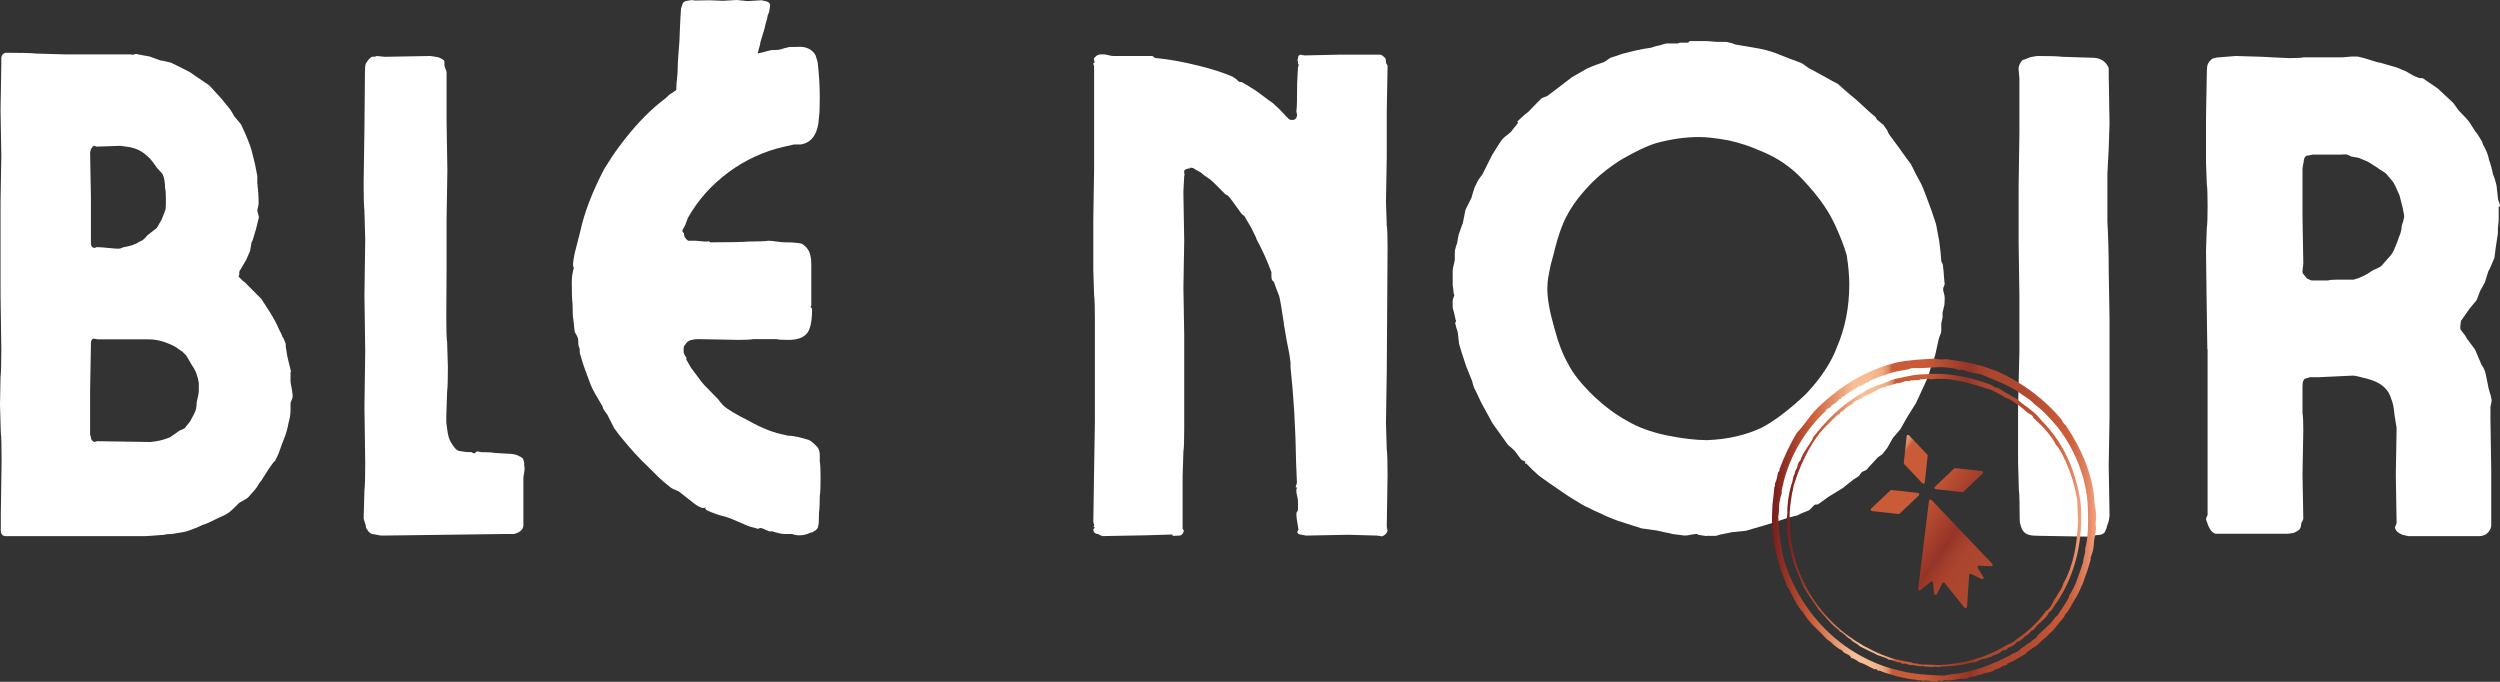 <svg width="121" height="33" viewBox="0 0 121 33" fill="none" xmlns="http://www.w3.org/2000/svg">
<rect x="0" y="0" width="121" height="33" fill="#333333" stroke="none"/>
<path d="M14.088 17.999C14.062 17.883 14.023 17.729 13.972 17.522C13.921 17.316 13.895 17.2 13.895 17.174L13.83 16.774V16.645C13.766 16.464 13.715 16.348 13.663 16.283C13.663 16.258 13.612 16.141 13.496 15.922C13.406 15.703 13.264 15.432 13.071 15.122L12.647 14.464L12.312 14.129L11.952 13.767L11.823 13.638L11.759 13.6L11.579 13.419C11.54 13.38 11.54 13.341 11.579 13.316V13.213C11.579 13.148 11.592 13.096 11.617 13.083L11.914 12.58L12.106 12.142L12.171 11.742L12.235 11.613L12.402 11.045L12.531 10.516C12.531 10.49 12.518 10.438 12.492 10.348C12.467 10.258 12.454 10.206 12.454 10.18C12.492 10 12.518 9.896 12.518 9.845C12.518 9.496 12.492 9.161 12.454 8.851V8.516C12.364 8.051 12.312 7.78 12.287 7.716C12.197 7.342 12.132 7.109 12.094 7.019C11.965 6.684 11.888 6.503 11.862 6.451L11.669 6.026L11.335 5.626C11.206 5.38 11.09 5.213 11 5.122L10.704 4.761L10.125 4.129L9.533 3.729L9.199 3.497L8.671 3.226L8.273 3.032C8.002 2.968 7.848 2.929 7.771 2.929L7.243 2.735L6.677 2.632C6.639 2.606 6.574 2.606 6.497 2.632C6.42 2.658 6.368 2.658 6.343 2.632H3.139L1.75 2.593C1.557 2.568 1.094 2.555 0.36 2.555H0.257C0.142 2.593 0.077 2.671 0.064 2.787V3.084L0.026 5.329L0.064 7.548L0.026 9.78V14.258L0.064 16.916C0.064 17.599 0.051 18.038 0.026 18.245L0 19.599L0.039 20.928C0.064 21.122 0.077 21.587 0.077 22.283L0.039 24.941V25.677C0.039 25.831 0.103 25.922 0.232 25.948H7.037C7.127 25.948 7.436 25.922 7.964 25.883C8.028 25.857 8.157 25.844 8.324 25.844C8.761 25.78 9.044 25.728 9.147 25.677C9.34 25.612 9.572 25.522 9.804 25.406C9.919 25.38 10.125 25.29 10.434 25.135C10.473 25.109 10.563 25.07 10.678 25.019C10.794 24.967 10.91 24.915 10.987 24.864C11.103 24.799 11.219 24.696 11.347 24.567C11.476 24.438 11.553 24.361 11.579 24.335C11.617 24.309 11.695 24.27 11.81 24.206C11.926 24.141 12.004 24.09 12.042 24.038L12.338 23.703C12.377 23.664 12.428 23.586 12.492 23.483C12.544 23.38 12.595 23.315 12.647 23.264L13.007 22.696C13.071 22.606 13.136 22.515 13.2 22.425C13.264 22.335 13.316 22.296 13.329 22.296V22.257C13.393 22.167 13.47 21.999 13.56 21.741C13.65 21.483 13.702 21.341 13.727 21.29C13.843 21.006 13.921 20.735 13.959 20.49C14.023 20.27 14.062 20.051 14.062 19.858V19.522C14.062 19.496 14.075 19.445 14.114 19.367C14.152 19.29 14.165 19.225 14.165 19.186C14.165 19.058 14.126 18.825 14.062 18.49V17.999H14.088ZM4.4 7.226C4.464 7.109 4.516 7.058 4.567 7.058L4.67 7.097L5.828 7.058L6.291 7.122C6.6 7.187 6.87 7.316 7.089 7.522C7.218 7.613 7.385 7.806 7.591 8.116L7.861 8.413C7.951 8.593 7.989 8.825 7.989 9.109C8.015 9.174 8.028 9.329 8.028 9.574V9.909C8.028 10.038 8.015 10.142 7.989 10.206L7.822 10.632L7.591 11.032C7.565 11.058 7.411 11.174 7.127 11.393C7.012 11.548 6.896 11.651 6.767 11.69C6.574 11.819 6.317 11.909 6.008 11.961C5.982 11.961 5.944 11.974 5.892 12C5.841 12.025 5.789 12.038 5.738 12.038C5.648 12.038 5.481 12.025 5.236 12C4.992 11.974 4.812 11.961 4.67 11.961L4.593 12C4.477 12 4.413 11.935 4.4 11.806V9.509L4.361 7.38L4.4 7.226ZM9.623 18.903C9.623 19.019 9.585 19.199 9.52 19.47C9.52 19.69 9.482 19.883 9.392 20.038L9.199 20.399L8.929 20.735L8.697 20.838L8.234 21.161C8.015 21.251 7.796 21.316 7.578 21.354L7.282 21.393L4.696 21.354L4.567 21.393C4.451 21.341 4.4 21.277 4.4 21.161L4.361 21.032V18.877L4.4 16.748V16.619C4.4 16.49 4.439 16.412 4.529 16.387L4.722 16.425H7.205C7.513 16.425 7.822 16.49 8.131 16.619C8.401 16.735 8.556 16.812 8.633 16.89L8.826 17.019L9.019 17.212L9.289 17.677C9.469 17.922 9.572 18.206 9.623 18.541V18.903Z" fill="white"/>
<path d="M25.319 22.219C25.294 22.18 25.242 22.129 25.152 22.09L25.023 22.026C24.895 21.987 24.753 21.961 24.599 21.961L23.943 21.922C23.827 21.897 23.608 21.884 23.287 21.884L23.094 21.845L23.029 21.884C23.029 21.91 23.017 21.922 22.991 21.922C22.965 21.948 22.939 21.948 22.888 21.922L22.823 21.884H22.759C22.566 21.884 22.373 21.858 22.193 21.819C22.077 21.78 21.962 21.639 21.833 21.419C21.743 21.29 21.678 21.071 21.64 20.748L21.601 20.451V20.155L21.64 18.955C21.666 18.774 21.678 18.374 21.678 17.755L21.64 16.555C21.614 16.374 21.601 15.987 21.601 15.393L21.614 13.032V10.632L21.653 8.245L21.614 5.858V3.497C21.614 3.458 21.588 3.381 21.55 3.303L21.511 3.174V2.968C21.485 2.904 21.395 2.839 21.215 2.774C20.997 2.736 20.868 2.71 20.817 2.71L18.629 2.749L18.23 2.71C18.205 2.736 18.128 2.749 17.999 2.749C17.883 2.813 17.793 2.929 17.703 3.084C17.677 3.149 17.664 3.278 17.664 3.484L17.639 6.194L17.6 8.878C17.6 9.561 17.613 10 17.639 10.207L17.677 11.6L17.639 14.284L17.677 17.006L17.639 19.69L17.677 22.413C17.677 23.096 17.664 23.535 17.639 23.742L17.6 25.096C17.6 25.122 17.639 25.226 17.703 25.432C17.703 25.522 17.729 25.587 17.767 25.625C17.857 25.78 17.96 25.858 18.102 25.858C18.321 25.909 18.449 25.922 18.462 25.922L21.473 25.884L24.445 25.845H24.869C25.152 25.78 25.306 25.651 25.332 25.445V23.096C25.332 23.071 25.345 22.993 25.371 22.851C25.397 22.709 25.397 22.606 25.371 22.542C25.384 22.413 25.358 22.309 25.319 22.219Z" fill="white"/>
<path d="M33.296 10.542C33.785 9.677 34.441 8.942 35.264 8.335C36.088 7.729 36.988 7.316 37.966 7.097L38.429 6.993H38.751C39.304 6.903 39.6 6.464 39.639 5.664C39.664 5.535 39.677 5.213 39.677 4.697C39.677 4.142 39.639 3.574 39.574 3.006L39.471 2.671C39.291 2.361 38.983 2.232 38.545 2.271H38.301C38.198 2.271 38.133 2.284 38.082 2.31C38.043 2.31 37.979 2.323 37.915 2.348C37.85 2.374 37.799 2.387 37.786 2.387C37.722 2.413 37.567 2.426 37.323 2.426L36.667 2.593L36.783 2.168L36.808 2.026L36.898 1.729L36.988 1.432L37.078 1.071C37.117 0.968 37.143 0.864 37.156 0.748L37.22 0.594L37.272 0.297C37.284 0.194 37.233 0.116 37.13 0.077L36.86 0.013L36.178 0.052L35.663 0L34.981 0.039L34.338 0.013L33.643 0.026C33.528 0 33.412 0 33.335 0.026C33.154 0.039 33.052 0.103 33.026 0.219L32.962 0.413L32.936 0.813L32.91 1.342L32.884 1.987L32.846 2.477L32.807 3.045L32.794 3.522L32.743 4.064L32.73 4.361L32.383 4.593L32.254 4.722L31.958 4.955C31.302 5.484 30.633 6.193 29.977 7.084C29.758 7.368 29.514 7.742 29.243 8.18C28.665 9.29 28.279 10.296 28.085 11.2L27.815 12.258C27.725 12.684 27.712 12.916 27.777 12.954C27.712 13.174 27.674 13.406 27.674 13.651C27.674 14.206 27.687 14.555 27.712 14.709C27.712 15.109 27.725 15.367 27.751 15.471L27.815 16.064C27.841 16.103 27.867 16.167 27.918 16.245C27.957 16.322 27.983 16.387 27.983 16.425C27.983 16.606 27.995 16.722 28.021 16.787C28.047 16.825 28.06 16.89 28.06 16.954V17.083L28.163 17.419C28.201 17.574 28.279 17.793 28.381 18.064C28.484 18.335 28.549 18.529 28.6 18.645C28.665 18.825 28.858 19.161 29.166 19.677L29.205 19.806L29.398 20.077L29.732 20.735L30.003 21.096C30.53 21.741 30.967 22.219 31.328 22.554C31.791 23.019 32.048 23.264 32.087 23.29L32.447 23.587C32.537 23.651 32.666 23.715 32.846 23.78L33.438 24.244C33.811 24.554 34.055 24.657 34.171 24.541C34.107 24.606 34.132 24.657 34.235 24.709C34.518 24.838 34.814 24.941 35.097 25.006C35.252 25.044 35.586 25.186 36.088 25.406C36.217 25.47 36.397 25.522 36.615 25.573C36.654 25.599 36.705 25.599 36.744 25.573C36.783 25.548 36.834 25.548 36.873 25.573C36.898 25.573 36.937 25.586 36.988 25.612C37.04 25.638 37.091 25.664 37.143 25.677C37.181 25.703 37.22 25.715 37.246 25.715H37.374C37.567 25.78 37.76 25.832 37.941 25.845H38.339C38.429 25.883 38.545 25.909 38.7 25.909C38.892 25.909 39.073 25.857 39.227 25.78C39.291 25.78 39.343 25.754 39.394 25.715L39.497 25.651C39.562 25.586 39.6 25.522 39.6 25.457C39.626 25.419 39.639 25.186 39.639 24.799C39.664 24.683 39.677 24.425 39.677 23.999C39.703 23.87 39.716 23.574 39.716 23.135C39.716 22.696 39.703 22.451 39.677 22.335V22.012C39.677 21.883 39.639 21.754 39.574 21.651L39.407 21.483C39.317 21.393 39.227 21.328 39.137 21.29L38.674 21.161L38.314 21.096C38.159 21.096 38.069 21.083 38.043 21.058C37.49 20.967 36.886 20.735 36.229 20.361C35.612 20.051 35.2 19.806 35.007 19.625C34.969 19.587 34.904 19.509 34.84 19.432C34.776 19.341 34.724 19.277 34.673 19.238C34.209 18.774 33.939 18.49 33.875 18.374L33.45 17.806L33.219 17.406V17.303C33.129 17.187 33.09 17.109 33.09 17.032V16.838C33.09 16.774 33.129 16.709 33.193 16.645C33.219 16.58 33.283 16.529 33.386 16.477C33.515 16.438 33.656 16.413 33.811 16.413L35.728 16.451C36.101 16.451 36.345 16.438 36.461 16.413H37.58C37.67 16.438 37.85 16.451 38.146 16.451C38.519 16.451 38.803 16.374 38.97 16.219C39.188 16.064 39.304 15.651 39.304 14.993C39.304 14.954 39.291 14.916 39.266 14.89L39.227 14.851L39.266 14.787V12.825C39.266 12.606 39.253 12.464 39.227 12.4C39.188 12.155 39.06 11.974 38.867 11.832L38.803 11.793C38.622 11.755 38.378 11.729 38.043 11.729H37.979C37.889 11.729 37.76 11.716 37.58 11.69C37.4 11.664 37.272 11.651 37.181 11.651C37.053 11.677 36.744 11.69 36.255 11.69C35.972 11.716 35.342 11.729 34.364 11.729L34.325 11.69C34.3 11.664 34.287 11.664 34.261 11.69H34.094L33.669 11.651H33.309C33.245 11.613 33.193 11.548 33.142 11.484C33.116 11.419 33.103 11.354 33.103 11.29L33.065 11.251C33.039 11.226 33.026 11.2 33.026 11.148L33.154 10.916L33.296 10.542Z" fill="white"/>
<path d="M56.75 25.934V25.87L55.425 25.909L53.366 25.947C53.34 25.947 53.263 25.909 53.134 25.844C53.044 25.844 52.98 25.805 52.941 25.741C52.941 25.702 52.929 25.663 52.903 25.638L52.941 25.599L52.98 25.535C52.98 25.509 52.954 25.496 52.916 25.496L52.954 25.457V25.392L52.916 25.264L52.954 22.812L52.993 20.386V15.509C52.993 14.864 52.98 14.464 52.954 14.283L52.916 13.057V10.645L52.954 8.193V3.2L52.916 3.096C52.916 3.045 52.941 3.032 52.98 3.032L52.941 2.838C52.98 2.774 53.044 2.722 53.109 2.671L53.237 2.632H53.43C53.469 2.632 53.546 2.645 53.649 2.671C53.752 2.696 53.816 2.709 53.868 2.709H55.759C55.785 2.709 55.81 2.735 55.862 2.774C55.888 2.8 55.913 2.812 55.965 2.812C56.647 2.877 57.316 3.006 57.985 3.174C58.628 3.329 59.181 3.509 59.644 3.703L59.837 3.832L59.94 3.935C59.966 3.961 60.017 3.974 60.108 3.974C60.146 4 60.378 4.129 60.764 4.374L61.355 4.812L61.626 5.006L61.729 5.109C61.883 5.238 62.05 5.406 62.23 5.612L62.359 5.741C62.398 5.793 62.475 5.806 62.552 5.806C62.681 5.806 62.758 5.729 62.783 5.574L62.745 5.406C62.771 5.212 62.783 4.748 62.783 4.012L62.822 3.251L62.861 3.148V3.109H62.822V3.006C62.796 2.916 62.796 2.864 62.822 2.838C62.822 2.722 62.861 2.658 62.951 2.645L63.118 2.683L64.868 2.645H66.785C66.849 2.645 66.913 2.683 66.978 2.748L67.042 2.812C67.068 2.838 67.081 2.903 67.081 3.006C67.081 3.058 67.094 3.083 67.119 3.109C67.145 3.135 67.158 3.161 67.158 3.212L67.119 5.406V7.599L67.081 9.793L67.119 10.915C67.145 11.032 67.158 11.393 67.158 12.012L67.119 17.986L67.081 20.477L67.119 21.741C67.145 21.935 67.158 22.36 67.158 23.006L67.119 25.496L67.158 25.689C67.119 25.818 67.029 25.909 66.888 25.96L66.656 25.922L65.267 25.883L63.208 25.922L63.015 25.883C62.886 25.883 62.809 25.831 62.783 25.754L62.848 25.625C62.783 25.289 62.745 25.044 62.745 24.863C62.745 24.825 62.758 24.786 62.783 24.76C62.809 24.735 62.822 24.709 62.822 24.657V24.257C62.822 24.193 62.809 24.102 62.783 24.012C62.758 23.909 62.745 23.844 62.745 23.793V23.664L62.783 23.625L62.745 23.586H62.706C62.745 23.457 62.771 23.38 62.771 23.354L62.732 22.425C62.706 20.747 62.616 19.199 62.462 17.78V17.548C62.423 17.199 62.346 16.825 62.269 16.451L62.14 15.69V15.651C62.025 14.877 61.947 14.438 61.909 14.322C61.754 13.922 61.677 13.715 61.677 13.69C61.677 13.664 61.639 13.625 61.574 13.561C61.548 13.522 61.536 13.444 61.536 13.367V13.174C61.355 12.67 61.111 12.128 60.802 11.548C60.802 11.509 60.789 11.47 60.764 11.444L60.571 11.044L60.275 10.541C60.275 10.515 60.249 10.49 60.21 10.438L60.146 10.399L60.082 10.335C59.747 9.87 59.554 9.599 59.49 9.535C59.464 9.496 59.426 9.457 59.361 9.432L59.297 9.393L59.194 9.29L58.731 8.825C58.705 8.799 58.667 8.774 58.615 8.722C58.564 8.683 58.486 8.619 58.383 8.554C58.281 8.49 58.203 8.425 58.139 8.361C57.985 8.27 57.882 8.219 57.843 8.193L57.779 8.154C57.753 8.128 57.689 8.116 57.586 8.116V8.154C57.457 8.154 57.367 8.193 57.316 8.258V8.387C57.341 8.438 57.341 8.477 57.316 8.516L57.277 9.251V9.38L57.316 11.664L57.277 13.922L57.316 16.206V20.76C57.316 21.341 57.303 21.702 57.277 21.857L57.239 23.018V25.586L57.277 25.651C57.303 25.689 57.303 25.728 57.277 25.754C57.239 25.87 57.161 25.922 57.084 25.922C57.045 25.922 56.93 25.934 56.75 25.934Z" fill="white"/>
<path d="M82.7 25.922C82.661 25.948 82.571 25.948 82.429 25.922C82.301 25.896 82.224 25.884 82.198 25.884L82.133 25.845C82.043 25.845 81.941 25.858 81.825 25.884C81.709 25.909 81.606 25.922 81.542 25.922C81.516 25.922 81.349 25.896 81.04 25.858C81.001 25.858 80.924 25.845 80.847 25.819C80.757 25.793 80.692 25.78 80.654 25.78L80.191 25.677L79.457 25.574L78.724 25.341L78.325 25.212C77.901 25.058 77.643 24.942 77.528 24.877C77.219 24.748 77.013 24.645 76.897 24.58C76.717 24.516 76.395 24.322 75.906 24.012L74.98 23.38L74.478 23.019L74.183 22.748L73.912 22.477C73.912 22.451 73.9 22.438 73.874 22.438H73.809V22.4C73.835 22.374 73.835 22.361 73.809 22.335L73.745 22.297C73.707 22.297 73.655 22.271 73.617 22.232L73.321 21.832C73.282 21.793 73.218 21.729 73.141 21.664C73.063 21.6 72.999 21.548 72.96 21.497L72.6 20.993L72.24 20.49L71.88 19.832C71.751 19.613 71.597 19.303 71.416 18.903C71.352 18.813 71.301 18.658 71.249 18.439L70.953 17.703C70.773 17.174 70.67 16.813 70.619 16.645L70.555 16.077C70.49 15.884 70.452 15.755 70.452 15.716C70.426 15.664 70.426 15.626 70.452 15.587C70.477 15.548 70.477 15.509 70.452 15.484L70.413 15.29L70.31 14.89V14.555C70.31 14.516 70.323 14.464 70.349 14.4C70.374 14.348 70.387 14.31 70.387 14.284L70.349 14.155V14.09L70.31 13.793V13.11C70.31 13.045 70.323 12.942 70.362 12.813C70.4 12.684 70.413 12.594 70.413 12.542V12.258C70.413 12.142 70.426 12.052 70.452 12.013C70.452 11.974 70.464 11.922 70.49 11.858C70.516 11.806 70.529 11.768 70.529 11.742L70.593 11.381C70.619 11.316 70.645 11.213 70.696 11.084C70.735 10.955 70.773 10.864 70.799 10.813L70.928 10.155L71.224 9.561C71.249 9.471 71.275 9.355 71.326 9.213C71.365 9.071 71.416 8.968 71.455 8.903C71.494 8.787 71.597 8.632 71.751 8.439L72.214 7.51C72.484 7.071 72.652 6.8 72.742 6.71C72.78 6.671 72.857 6.594 72.973 6.516C73.089 6.426 73.166 6.348 73.205 6.284L73.475 5.948L73.436 5.884C73.617 5.703 73.784 5.548 73.964 5.419L74.388 4.981L74.62 4.749L74.89 4.645L75.418 4.245L76.074 3.742L76.769 3.342C76.884 3.278 77.167 3.161 77.63 3.007C77.669 2.981 77.746 2.942 77.823 2.878C77.914 2.813 77.978 2.774 78.016 2.774L78.518 2.607C78.981 2.478 79.445 2.374 79.908 2.31C80.101 2.245 80.229 2.207 80.268 2.207C80.294 2.207 80.358 2.194 80.461 2.155C80.577 2.116 80.654 2.103 80.692 2.103H81.181C81.233 2.103 81.272 2.091 81.297 2.065H81.696C81.722 2.065 81.735 2.052 81.735 2.026L81.799 1.987H82.597L83.098 2.026H83.497C83.587 2.026 83.652 2.039 83.69 2.065C83.729 2.065 83.806 2.078 83.883 2.116C83.973 2.155 84.037 2.168 84.076 2.168L84.835 2.297L85.195 2.361C85.53 2.426 85.852 2.529 86.16 2.658L86.585 2.826L87.112 3.02C87.177 3.045 87.28 3.097 87.408 3.2C87.537 3.303 87.64 3.355 87.704 3.381L88.438 3.781C88.502 3.82 88.592 3.871 88.708 3.936C88.823 3.987 88.901 4.026 88.939 4.052L89.467 4.516L89.827 4.813L90.123 5.084L90.483 5.419L90.715 5.613C90.753 5.639 90.792 5.678 90.818 5.742L90.856 5.807C90.895 5.832 90.959 5.871 91.023 5.936C91.062 5.974 91.114 6.013 91.152 6.039L91.345 6.31C91.384 6.439 91.461 6.555 91.538 6.645L91.834 7.045L92.194 7.548L92.49 7.948L92.722 8.413C92.876 8.697 92.966 8.865 92.992 8.916C93.018 8.955 93.095 9.148 93.224 9.484L93.494 10.219C93.648 10.658 93.725 10.903 93.725 10.955L93.854 11.652L93.918 12.155L93.957 12.619C93.957 12.645 93.97 12.671 93.995 12.723C94.021 12.761 94.034 12.8 94.034 12.826L94.073 13.161V13.2L94.111 13.664C94.137 13.703 94.124 13.768 94.098 13.832C94.06 13.897 94.047 13.948 94.047 14C94.047 14.039 94.06 14.116 94.085 14.193C94.111 14.284 94.124 14.361 94.124 14.426C94.124 14.645 94.111 14.787 94.085 14.851L94.021 15.123V15.355C94.021 15.38 93.995 15.471 93.957 15.652V16.013C93.957 16.052 93.944 16.129 93.905 16.206C93.867 16.297 93.841 16.374 93.828 16.439L93.661 17.2L93.429 17.858L93.326 18.219L93.133 18.645L92.735 19.509L92.336 20.142L91.976 20.774L91.615 21.2L91.345 21.677L91.114 21.974L90.882 22.142L90.419 22.645C90.393 22.709 90.303 22.774 90.123 22.838C90.084 22.877 90.046 22.929 90.02 22.967L89.981 23.032L89.686 23.226L89.184 23.625L88.489 24.051L88.026 24.387C88 24.413 87.936 24.425 87.833 24.425C87.653 24.619 87.55 24.722 87.498 24.722C87.37 24.774 87.19 24.838 86.971 24.954C86.945 24.954 86.804 24.993 86.546 25.058C85.89 25.277 85.504 25.406 85.427 25.419L84.501 25.69L83.845 25.754L83.343 25.858C83.304 25.858 83.24 25.871 83.176 25.896C83.111 25.922 83.06 25.935 83.047 25.935H82.7V25.922ZM80.654 21.071C81.426 21.226 82.082 21.303 82.635 21.303C83.626 21.264 84.501 21.058 85.247 20.709C85.89 20.374 86.598 19.832 87.395 19.084C88.129 18.309 88.63 17.548 88.914 16.787C89.312 15.858 89.505 14.851 89.505 13.768C89.505 13.368 89.467 12.89 89.377 12.335C89.248 11.897 89.055 11.406 88.811 10.877C88.528 10.258 88.103 9.639 87.55 9.019C87.203 8.619 86.919 8.348 86.726 8.194C86.302 7.845 85.8 7.536 85.208 7.303C84.719 7.084 84.218 6.916 83.69 6.8C83.073 6.684 82.584 6.632 82.236 6.632C81.555 6.632 80.86 6.736 80.152 6.929C79.728 7.058 79.187 7.316 78.531 7.69C77.952 8.039 77.489 8.413 77.103 8.787C76.524 9.368 76.1 9.923 75.817 10.477C75.624 10.826 75.43 11.368 75.25 12.065C75.25 12.09 75.225 12.181 75.186 12.335C75.147 12.49 75.096 12.645 75.057 12.813C75.019 12.981 74.98 13.174 74.942 13.393C74.903 13.613 74.89 13.806 74.89 13.961C74.89 14.464 75.006 15.097 75.225 15.858C75.418 16.593 75.649 17.187 75.919 17.651C76.138 18.09 76.563 18.619 77.18 19.213C77.708 19.703 78.235 20.09 78.763 20.374C79.252 20.671 79.882 20.903 80.654 21.071Z" fill="white"/>
<path d="M97.739 17.006V14.323L97.701 11.703V9.084L97.739 6.426V3.807L97.701 3.368V3.265C97.726 3.136 97.791 3.007 97.894 2.904C97.919 2.904 98.035 2.865 98.254 2.774C98.434 2.736 98.55 2.71 98.614 2.71C99.231 2.71 99.63 2.723 99.811 2.749L101.007 2.787C101.277 2.787 101.444 2.8 101.534 2.826C101.779 2.891 101.959 3.045 102.062 3.291V3.626L102.101 5.987L102.062 7.187C102.023 7.897 101.998 8.297 101.998 8.387V10.71C102.036 11.419 102.062 12.207 102.062 13.071L102.101 15.432V20.18L102.062 22.542L102.101 24.903C102.101 25.084 102.062 25.251 101.998 25.406C101.972 25.522 101.933 25.638 101.869 25.767C101.779 25.858 101.676 25.896 101.534 25.896C101.47 25.896 101.393 25.909 101.316 25.935C101.239 25.961 101.174 25.974 101.136 25.974L98.781 25.935C98.498 25.935 98.318 25.922 98.254 25.896C98.009 25.858 97.855 25.69 97.791 25.393C97.765 25.355 97.752 25.238 97.752 25.058C97.752 24.348 97.739 23.896 97.713 23.703L97.675 22.374V19.716L97.739 17.006Z" fill="white"/>
<path d="M106.835 16.903L106.797 14.245L106.771 12.129L106.81 11.032C106.835 10.877 106.848 10.529 106.848 9.974C106.848 9.419 106.835 9.071 106.81 8.916L106.771 7.858V5.691L106.81 3.562C106.81 3.342 106.822 3.2 106.848 3.136C106.887 3.02 106.964 2.929 107.08 2.839C107.208 2.8 107.324 2.774 107.414 2.774C107.903 2.736 108.16 2.71 108.212 2.71L109.498 2.749C110.245 2.787 110.682 2.813 110.785 2.813C111.158 2.813 111.403 2.8 111.518 2.774H113.371L113.834 2.736H114.104L114.375 2.8C114.465 2.826 114.606 2.865 114.799 2.929C114.992 2.994 115.134 3.033 115.198 3.033C115.635 3.162 115.905 3.239 115.996 3.265L116.459 3.458L116.793 3.652C116.832 3.678 116.896 3.703 116.973 3.729C117.051 3.768 117.102 3.781 117.128 3.781H117.256L117.99 4.284L118.35 4.62L118.71 4.955C118.749 5.007 118.813 5.071 118.877 5.174C118.942 5.278 118.993 5.342 119.045 5.394C119.289 5.639 119.444 5.807 119.508 5.897L119.804 6.361C119.868 6.426 119.984 6.594 120.138 6.865L120.177 6.994C120.331 7.265 120.434 7.51 120.473 7.755C120.511 7.845 120.589 8.078 120.666 8.452C120.73 8.581 120.782 8.761 120.833 8.981L120.897 9.574C120.897 9.613 120.91 9.69 120.949 9.768C120.987 9.858 121 9.936 121 10H120.936V10.671L120.897 11.071V11.303L120.794 11.974L120.73 12.477C120.614 12.761 120.524 12.981 120.434 13.136L120.267 13.665L120.035 14.09L119.868 14.529L119.534 14.929L119.135 15.497C119.109 15.523 119.096 15.574 119.096 15.665C119.07 15.793 119.07 15.897 119.096 15.961L119.328 16.258C119.366 16.348 119.444 16.464 119.559 16.606C119.675 16.748 119.739 16.852 119.791 16.916L120.061 17.548C120.061 17.574 120.087 17.626 120.138 17.703C120.19 17.78 120.228 17.858 120.254 17.922C120.28 17.948 120.331 18.193 120.421 18.658C120.421 18.697 120.447 18.813 120.498 18.968C120.55 19.122 120.576 19.239 120.576 19.277C120.601 19.316 120.601 19.393 120.576 19.509C120.55 19.626 120.537 19.69 120.537 19.703V20.297L120.576 22.748V25.471C120.55 25.587 120.511 25.664 120.447 25.742L120.344 25.845C120.228 25.909 120.125 25.948 120.01 25.948H116.574C116.549 25.948 116.459 25.922 116.279 25.884C116.06 25.793 115.931 25.677 115.918 25.522C115.918 25.497 115.931 25.471 115.957 25.419C115.983 25.38 115.996 25.329 115.996 25.29L115.957 22.993L115.996 20.709C115.931 20.309 115.893 20.103 115.893 20.077C115.867 19.742 115.815 19.484 115.725 19.277C115.674 19.097 115.584 18.929 115.429 18.774C115.275 18.619 115.082 18.503 114.838 18.413L114.503 18.31C114.477 18.31 114.387 18.284 114.233 18.245C114.079 18.206 113.963 18.18 113.898 18.18H113.86L113.036 18.219L112.213 18.258H111.801L111.673 18.297L111.544 18.335C111.505 18.374 111.48 18.413 111.48 18.439C111.454 18.464 111.441 18.555 111.441 18.709V20C111.467 20.116 111.48 20.387 111.48 20.826L111.441 22.955L111.48 25.084C111.48 25.122 111.467 25.174 111.428 25.238C111.39 25.29 111.377 25.329 111.377 25.355C111.377 25.509 111.325 25.625 111.21 25.69L111.017 25.793L110.746 25.832H107.234C107.105 25.806 106.977 25.677 106.874 25.432L106.771 25.135C106.771 25.096 106.784 25.045 106.81 25.006C106.835 24.955 106.848 24.929 106.848 24.903V16.903H106.835ZM111.441 8.22V10.503L111.48 12.761L111.441 13.097V13.161C111.441 13.2 111.454 13.239 111.48 13.264L111.518 13.303L111.647 13.471C111.776 13.536 111.853 13.574 111.879 13.574H112.676C112.766 13.548 112.895 13.536 113.075 13.536H113.911C114.246 13.445 114.542 13.303 114.799 13.11C114.838 13.084 114.928 13.045 115.044 12.994C115.159 12.942 115.249 12.89 115.288 12.839L115.584 12.503C115.738 12.348 115.854 12.168 115.918 11.974C115.957 11.884 116.034 11.716 116.111 11.471C116.201 11.277 116.24 11.097 116.24 10.942C116.304 10.748 116.343 10.619 116.343 10.581C116.369 10.542 116.369 10.452 116.343 10.336C116.317 10.219 116.304 10.142 116.304 10.116L116.137 9.458C116.008 9.149 115.905 8.942 115.841 8.826L115.507 8.426C115.468 8.387 115.391 8.323 115.275 8.258C115.159 8.194 115.095 8.142 115.082 8.129L114.619 7.832L114.156 7.639C113.937 7.6 113.808 7.574 113.796 7.574C113.667 7.51 113.59 7.471 113.564 7.471L113.217 7.484H111.93L111.737 7.523C111.608 7.523 111.531 7.6 111.505 7.755C111.505 7.807 111.493 7.871 111.467 7.987C111.441 8.09 111.441 8.168 111.441 8.22Z" fill="white"/>
<path d="M101.367 24.154C101.251 22.864 100.711 21.677 100.029 20.658C99.978 20.541 99.823 20.49 99.811 20.348C98.987 19.329 97.816 18.477 96.62 17.948C96.375 17.884 96.092 17.755 95.835 17.69C95.295 17.535 94.729 17.458 94.175 17.38C93.995 17.419 93.802 17.393 93.635 17.355C93.017 17.393 92.387 17.419 91.782 17.548C90.226 17.935 88.952 18.761 87.858 19.858C87.537 20.206 87.292 20.619 86.971 20.942C86.636 21.496 86.353 22.103 86.122 22.722C86.16 22.787 86.083 22.812 86.057 22.877C86.019 23.058 85.993 23.238 85.903 23.419C85.929 23.483 85.903 23.535 85.877 23.587C85.851 23.87 85.826 24.154 85.787 24.425C85.749 25.186 85.736 25.922 85.954 26.709L85.941 26.761C86.044 26.941 86.031 27.161 86.122 27.354C86.212 27.741 86.405 28.064 86.507 28.425L86.546 28.438C86.778 28.851 86.945 29.316 87.279 29.651C87.55 30.141 87.961 30.438 88.334 30.851C88.424 30.98 88.566 31.006 88.669 31.135C88.823 31.277 88.965 31.393 89.158 31.483C89.261 31.677 89.531 31.638 89.595 31.844C89.75 31.87 89.865 31.974 90.007 32.064C90.264 32.128 90.47 32.283 90.74 32.399C90.856 32.322 90.869 32.541 90.972 32.451C91.242 32.593 91.525 32.632 91.808 32.735C92.104 32.786 92.4 32.89 92.709 32.89C92.786 32.941 92.889 32.915 92.979 32.928C93.043 32.915 93.133 33.019 93.159 32.915C93.185 32.928 93.21 32.915 93.21 32.954C93.378 32.89 93.519 33.044 93.686 32.98V32.993C93.789 33.032 93.802 32.903 93.905 32.941C93.969 33.019 94.047 32.915 94.124 32.915C94.356 32.967 94.626 32.89 94.883 32.851C94.96 32.812 95.05 32.954 95.076 32.825C95.115 32.864 95.179 32.851 95.23 32.838C95.308 32.773 95.462 32.748 95.578 32.735C95.681 32.735 95.732 32.619 95.835 32.67C96.067 32.528 96.388 32.58 96.594 32.386C96.71 32.386 96.813 32.322 96.903 32.257C96.98 32.193 97.134 32.231 97.16 32.115C97.482 31.999 97.765 31.806 98.048 31.638C98.241 31.393 98.537 31.328 98.73 31.096C98.884 30.928 99.077 30.838 99.206 30.645C99.373 30.567 99.476 30.335 99.618 30.219C99.707 30.038 99.9 29.935 99.952 29.741C100.171 29.522 100.274 29.238 100.441 28.98C100.595 28.761 100.685 28.49 100.801 28.257C100.943 27.87 101.097 27.445 101.2 27.032L101.174 27.019C101.264 26.799 101.329 26.58 101.341 26.348C101.341 25.999 101.509 25.69 101.419 25.328L101.444 25.316C101.393 25.2 101.496 25.122 101.444 25.006C101.509 24.98 101.444 24.928 101.444 24.89C101.457 24.696 101.354 24.412 101.367 24.154ZM101.058 24.812C101.071 25.419 101.071 26.012 100.917 26.58C100.955 26.799 100.814 26.98 100.827 27.199C100.634 27.754 100.467 28.361 100.132 28.851L100.145 28.89C99.978 29.225 99.772 29.483 99.579 29.793C99.412 29.896 99.347 30.103 99.193 30.219L98.601 30.773C98.575 30.928 98.37 30.928 98.292 31.07C98.112 31.148 97.984 31.302 97.803 31.393C97.701 31.573 97.443 31.586 97.289 31.715C96.427 32.154 95.488 32.554 94.445 32.632C94.356 32.683 94.227 32.644 94.124 32.696C93.571 32.683 93.005 32.657 92.464 32.567C92.168 32.528 91.898 32.438 91.602 32.373C91.088 32.231 90.573 32.025 90.084 31.754C88.579 30.941 87.434 29.638 86.739 28.141C86.52 27.677 86.314 27.122 86.237 26.58C86.134 26.064 86.083 25.574 86.07 24.993C86.122 24.774 86.096 24.554 86.122 24.335C86.147 24.18 86.186 24.012 86.237 23.87C86.212 23.677 86.302 23.509 86.327 23.328C86.649 22.051 87.357 20.838 88.36 19.896C88.399 19.729 88.618 19.78 88.63 19.638C88.772 19.548 88.926 19.458 89.029 19.316C89.068 19.303 89.158 19.303 89.119 19.238C89.196 19.187 89.312 19.174 89.351 19.084C89.57 18.954 89.788 18.825 89.994 18.683C90.187 18.671 90.251 18.503 90.431 18.503L90.496 18.425C90.753 18.348 90.972 18.193 91.242 18.154C91.499 18.025 91.808 17.974 92.104 17.922C92.271 17.896 92.387 17.871 92.529 17.819C93.017 17.832 93.506 17.78 93.995 17.767C94.278 17.806 94.574 17.793 94.819 17.909C95.025 17.832 95.179 18.025 95.372 18C95.539 18.09 95.758 18.064 95.938 18.142C96.594 18.425 97.302 18.658 97.881 19.109C98.087 19.251 98.305 19.367 98.46 19.561C98.91 19.884 99.257 20.283 99.605 20.696C100.467 21.819 101.058 23.277 101.058 24.812Z" fill="url(#paint0_linear_165_1241)"/>
<path d="M98.781 20.323C98.472 19.897 97.983 19.652 97.61 19.303C97.327 19.136 96.993 18.981 96.71 18.774C96.594 18.774 96.478 18.71 96.388 18.632C95.5 18.31 94.574 18.078 93.609 18.09L93.12 18.116C92.618 18.116 92.181 18.258 91.679 18.348C91.653 18.387 91.602 18.374 91.551 18.387C91.139 18.594 90.689 18.684 90.29 18.916C90.148 19.058 89.981 19.071 89.84 19.2C89.016 19.716 88.321 20.426 87.73 21.2V21.252C87.537 21.587 87.254 21.91 87.138 22.284C87.035 22.374 87.009 22.49 86.983 22.619C86.945 22.735 86.855 22.8 86.868 22.929C86.752 23.084 86.79 23.29 86.7 23.458C86.572 23.922 86.495 24.387 86.507 24.877C86.456 25.097 86.52 25.368 86.469 25.587C86.507 26.129 86.662 26.709 86.816 27.251C86.945 27.651 87.151 28 87.279 28.387C87.485 28.748 87.73 29.084 87.961 29.406L88 29.484C88.308 29.793 88.553 30.155 88.9 30.413C88.913 30.451 89.042 30.477 89.029 30.555C89.261 30.645 89.364 30.851 89.569 30.942C89.672 31.096 89.891 31.135 90.007 31.277C90.251 31.393 90.483 31.522 90.727 31.625C90.946 31.78 91.203 31.767 91.422 31.935C91.564 31.922 91.692 32 91.834 32.051C91.911 32.051 92.001 32.051 92.065 32.129C92.22 32.09 92.335 32.167 92.477 32.193C92.683 32.167 92.876 32.283 93.082 32.232L93.12 32.258C93.287 32.245 93.455 32.309 93.609 32.271C93.725 32.245 93.853 32.335 93.931 32.258C94.42 32.258 94.986 32.193 95.449 32.064C95.706 32.077 95.848 31.858 96.118 31.884C96.208 31.793 96.362 31.832 96.465 31.729C96.568 31.703 96.723 31.638 96.838 31.561C96.89 31.419 97.16 31.535 97.173 31.355C97.366 31.316 97.507 31.213 97.623 31.071C97.803 31.019 97.919 30.903 98.035 30.774C98.202 30.748 98.254 30.516 98.434 30.477C98.639 30.142 99 30.013 99.18 29.625C99.373 29.509 99.399 29.303 99.566 29.135C100.492 27.716 100.827 26.09 100.711 24.413C100.505 22.826 99.875 21.406 98.781 20.323ZM100.582 25.2C100.531 26.258 100.389 27.316 99.862 28.245C99.81 28.49 99.617 28.697 99.514 28.903C99.334 29.122 99.296 29.432 99.025 29.574C98.639 30.116 98.125 30.593 97.559 30.967C97.417 31.148 97.173 31.161 97.006 31.29C96.092 31.845 94.934 32.154 93.789 32.193C93.493 32.154 93.172 32.18 92.889 32.154C92.773 32.077 92.618 32.154 92.503 32.051C91.859 31.974 91.229 31.78 90.637 31.484C88.386 30.4 86.868 28.309 86.636 25.729C86.597 25.613 86.649 25.484 86.623 25.368C86.662 25.303 86.623 25.226 86.636 25.148L86.623 25.135C86.597 24.709 86.675 24.284 86.739 23.858C86.803 23.69 86.778 23.548 86.855 23.381C87.099 22.606 87.447 21.858 87.897 21.2C87.897 21.161 87.961 21.148 87.974 21.11C88.193 20.761 88.45 20.581 88.707 20.297C88.823 20.219 88.9 20.064 89.042 20.039C89.055 19.948 89.119 19.923 89.196 19.897C89.325 19.755 89.479 19.626 89.659 19.561C89.724 19.381 89.93 19.407 90.045 19.277L90.135 19.303C90.123 19.213 90.225 19.174 90.29 19.148C90.65 19.058 90.907 18.761 91.255 18.735C91.332 18.619 91.499 18.697 91.589 18.607C91.654 18.619 91.718 18.581 91.782 18.555C91.924 18.542 92.078 18.516 92.194 18.452C92.271 18.426 92.361 18.452 92.451 18.439C92.477 18.4 92.541 18.4 92.593 18.413C92.721 18.374 92.85 18.426 92.953 18.361C93.107 18.374 93.287 18.284 93.442 18.361C94.484 18.232 95.41 18.581 96.362 18.864C96.594 18.981 96.787 19.071 96.993 19.2C97.07 19.277 97.16 19.277 97.25 19.316C97.572 19.51 97.829 19.69 98.099 19.948C98.215 20.052 98.382 20.064 98.408 20.219C98.858 20.619 99.27 21.058 99.527 21.561C99.643 21.6 100.312 22.774 100.544 24.232C100.544 24.542 100.569 24.877 100.582 25.2Z" fill="url(#paint1_linear_165_1241)"/>
<path d="M95.205 29.367L95.308 27.832C95.308 27.78 95.359 27.755 95.41 27.78L95.912 28.026C95.977 28.051 96.028 27.987 96.002 27.935L95.719 27.484C95.694 27.432 95.732 27.381 95.784 27.381L96.375 27.406C96.44 27.406 96.465 27.342 96.427 27.29L93.481 24.193C93.442 24.155 93.378 24.18 93.365 24.232L92.837 28.503C92.825 28.567 92.902 28.606 92.94 28.567L93.455 28.155C93.493 28.116 93.558 28.142 93.558 28.206L93.609 28.735C93.622 28.8 93.699 28.813 93.738 28.761L94.008 28.232C94.034 28.193 94.085 28.18 94.124 28.219L95.063 29.393C95.115 29.458 95.192 29.432 95.205 29.367Z" fill="url(#paint2_linear_165_1241)"/>
<path d="M94.639 22.657C94.613 22.657 94.6 22.657 94.587 22.67L93.648 23.56C93.609 23.599 93.635 23.677 93.687 23.677L94.973 23.819C94.999 23.819 95.012 23.819 95.025 23.806L95.964 22.915C96.002 22.877 95.977 22.799 95.925 22.799L94.639 22.657Z" fill="url(#paint3_linear_165_1241)"/>
<path d="M91.885 24.877C91.911 24.877 91.924 24.877 91.937 24.864L92.876 23.974C92.915 23.935 92.889 23.858 92.837 23.858L91.551 23.716C91.538 23.716 91.512 23.716 91.499 23.729L90.56 24.619C90.522 24.658 90.547 24.735 90.599 24.735L91.885 24.877Z" fill="url(#paint4_linear_165_1241)"/>
<path d="M92.284 21.109L92.143 22.4C92.143 22.425 92.143 22.438 92.155 22.451L93.043 23.393C93.082 23.432 93.159 23.406 93.159 23.354L93.3 22.064C93.3 22.038 93.3 22.025 93.288 22.012L92.4 21.071C92.361 21.032 92.284 21.045 92.284 21.109Z" fill="url(#paint5_linear_165_1241)"/>
<defs>
<linearGradient id="paint0_linear_165_1241" x1="85.765" y1="25.177" x2="101.473" y2="25.177" gradientUnits="userSpaceOnUse">
<stop stop-color="#761D1D"/>
<stop offset="0.12" stop-color="#C95B38"/>
<stop offset="0.25" stop-color="#F8BE96"/>
<stop offset="0.3" stop-color="#F7BC94"/>
<stop offset="0.32" stop-color="#F4B58E"/>
<stop offset="0.34" stop-color="#EEAA83"/>
<stop offset="0.35" stop-color="#E69973"/>
<stop offset="0.36" stop-color="#DC835E"/>
<stop offset="0.37" stop-color="#C95B38"/>
<stop offset="0.47" stop-color="#C95B38"/>
<stop offset="0.61" stop-color="#953427"/>
<stop offset="0.64" stop-color="#A33F2C"/>
<stop offset="0.67" stop-color="#AC452F"/>
<stop offset="0.73" stop-color="#AE4730"/>
<stop offset="0.79" stop-color="#B34B31"/>
<stop offset="0.86" stop-color="#C15535"/>
<stop offset="0.89" stop-color="#C95B38"/>
<stop offset="0.92" stop-color="#CC603D"/>
<stop offset="0.94" stop-color="#D46D4B"/>
<stop offset="0.97" stop-color="#E28461"/>
<stop offset="1" stop-color="#F4A280"/>
</linearGradient>
<linearGradient id="paint1_linear_165_1241" x1="86.469" y1="25.189" x2="100.733" y2="25.189" gradientUnits="userSpaceOnUse">
<stop stop-color="#761D1D"/>
<stop offset="0.12" stop-color="#C95B38"/>
<stop offset="0.25" stop-color="#F8BE96"/>
<stop offset="0.3" stop-color="#F7BC94"/>
<stop offset="0.32" stop-color="#F4B58E"/>
<stop offset="0.34" stop-color="#EEAA83"/>
<stop offset="0.35" stop-color="#E69973"/>
<stop offset="0.36" stop-color="#DC835E"/>
<stop offset="0.37" stop-color="#C95B38"/>
<stop offset="0.47" stop-color="#C95B38"/>
<stop offset="0.61" stop-color="#953427"/>
<stop offset="0.64" stop-color="#A33F2C"/>
<stop offset="0.67" stop-color="#AC452F"/>
<stop offset="0.73" stop-color="#AE4730"/>
<stop offset="0.79" stop-color="#B34B31"/>
<stop offset="0.86" stop-color="#C15535"/>
<stop offset="0.89" stop-color="#C95B38"/>
<stop offset="0.92" stop-color="#CC603D"/>
<stop offset="0.94" stop-color="#D46D4B"/>
<stop offset="0.97" stop-color="#E28461"/>
<stop offset="1" stop-color="#F4A280"/>
</linearGradient>
<linearGradient id="paint2_linear_165_1241" x1="85.198" y1="20.841" x2="99.442" y2="30.68" gradientUnits="userSpaceOnUse">
<stop stop-color="#761D1D"/>
<stop offset="0.12" stop-color="#C95B38"/>
<stop offset="0.25" stop-color="#F8BE96"/>
<stop offset="0.3" stop-color="#F7BC94"/>
<stop offset="0.32" stop-color="#F4B58E"/>
<stop offset="0.34" stop-color="#EEAA83"/>
<stop offset="0.35" stop-color="#E69973"/>
<stop offset="0.36" stop-color="#DC835E"/>
<stop offset="0.37" stop-color="#C95B38"/>
<stop offset="0.47" stop-color="#C95B38"/>
<stop offset="0.61" stop-color="#953427"/>
<stop offset="0.64" stop-color="#A33F2C"/>
<stop offset="0.67" stop-color="#AC452F"/>
<stop offset="0.73" stop-color="#AE4730"/>
<stop offset="0.79" stop-color="#B34B31"/>
<stop offset="0.86" stop-color="#C15535"/>
<stop offset="0.89" stop-color="#C95B38"/>
<stop offset="0.92" stop-color="#CC603D"/>
<stop offset="0.94" stop-color="#D46D4B"/>
<stop offset="0.97" stop-color="#E28461"/>
<stop offset="1" stop-color="#F4A280"/>
</linearGradient>
<linearGradient id="paint3_linear_165_1241" x1="87.193" y1="17.95" x2="101.439" y2="27.789" gradientUnits="userSpaceOnUse">
<stop stop-color="#761D1D"/>
<stop offset="0.12" stop-color="#C95B38"/>
<stop offset="0.25" stop-color="#F8BE96"/>
<stop offset="0.3" stop-color="#F7BC94"/>
<stop offset="0.32" stop-color="#F4B58E"/>
<stop offset="0.34" stop-color="#EEAA83"/>
<stop offset="0.35" stop-color="#E69973"/>
<stop offset="0.36" stop-color="#DC835E"/>
<stop offset="0.37" stop-color="#C95B38"/>
<stop offset="0.47" stop-color="#C95B38"/>
<stop offset="0.61" stop-color="#953427"/>
<stop offset="0.64" stop-color="#A33F2C"/>
<stop offset="0.67" stop-color="#AC452F"/>
<stop offset="0.73" stop-color="#AE4730"/>
<stop offset="0.79" stop-color="#B34B31"/>
<stop offset="0.86" stop-color="#C15535"/>
<stop offset="0.89" stop-color="#C95B38"/>
<stop offset="0.92" stop-color="#CC603D"/>
<stop offset="0.94" stop-color="#D46D4B"/>
<stop offset="0.97" stop-color="#E28461"/>
<stop offset="1" stop-color="#F4A280"/>
</linearGradient>
<linearGradient id="paint4_linear_165_1241" x1="85.698" y1="20.116" x2="99.944" y2="29.953" gradientUnits="userSpaceOnUse">
<stop stop-color="#761D1D"/>
<stop offset="0.12" stop-color="#C95B38"/>
<stop offset="0.25" stop-color="#F8BE96"/>
<stop offset="0.3" stop-color="#F7BC94"/>
<stop offset="0.32" stop-color="#F4B58E"/>
<stop offset="0.34" stop-color="#EEAA83"/>
<stop offset="0.35" stop-color="#E69973"/>
<stop offset="0.36" stop-color="#DC835E"/>
<stop offset="0.37" stop-color="#C95B38"/>
<stop offset="0.47" stop-color="#C95B38"/>
<stop offset="0.61" stop-color="#953427"/>
<stop offset="0.64" stop-color="#A33F2C"/>
<stop offset="0.67" stop-color="#AC452F"/>
<stop offset="0.73" stop-color="#AE4730"/>
<stop offset="0.79" stop-color="#B34B31"/>
<stop offset="0.86" stop-color="#C15535"/>
<stop offset="0.89" stop-color="#C95B38"/>
<stop offset="0.92" stop-color="#CC603D"/>
<stop offset="0.94" stop-color="#D46D4B"/>
<stop offset="0.97" stop-color="#E28461"/>
<stop offset="1" stop-color="#F4A280"/>
</linearGradient>
<linearGradient id="paint5_linear_165_1241" x1="86.987" y1="18.249" x2="101.233" y2="28.087" gradientUnits="userSpaceOnUse">
<stop stop-color="#761D1D"/>
<stop offset="0.12" stop-color="#C95B38"/>
<stop offset="0.25" stop-color="#F8BE96"/>
<stop offset="0.3" stop-color="#F7BC94"/>
<stop offset="0.32" stop-color="#F4B58E"/>
<stop offset="0.34" stop-color="#EEAA83"/>
<stop offset="0.35" stop-color="#E69973"/>
<stop offset="0.36" stop-color="#DC835E"/>
<stop offset="0.37" stop-color="#C95B38"/>
<stop offset="0.47" stop-color="#C95B38"/>
<stop offset="0.61" stop-color="#953427"/>
<stop offset="0.64" stop-color="#A33F2C"/>
<stop offset="0.67" stop-color="#AC452F"/>
<stop offset="0.73" stop-color="#AE4730"/>
<stop offset="0.79" stop-color="#B34B31"/>
<stop offset="0.86" stop-color="#C15535"/>
<stop offset="0.89" stop-color="#C95B38"/>
<stop offset="0.92" stop-color="#CC603D"/>
<stop offset="0.94" stop-color="#D46D4B"/>
<stop offset="0.97" stop-color="#E28461"/>
<stop offset="1" stop-color="#F4A280"/>
</linearGradient>
</defs>
</svg>
